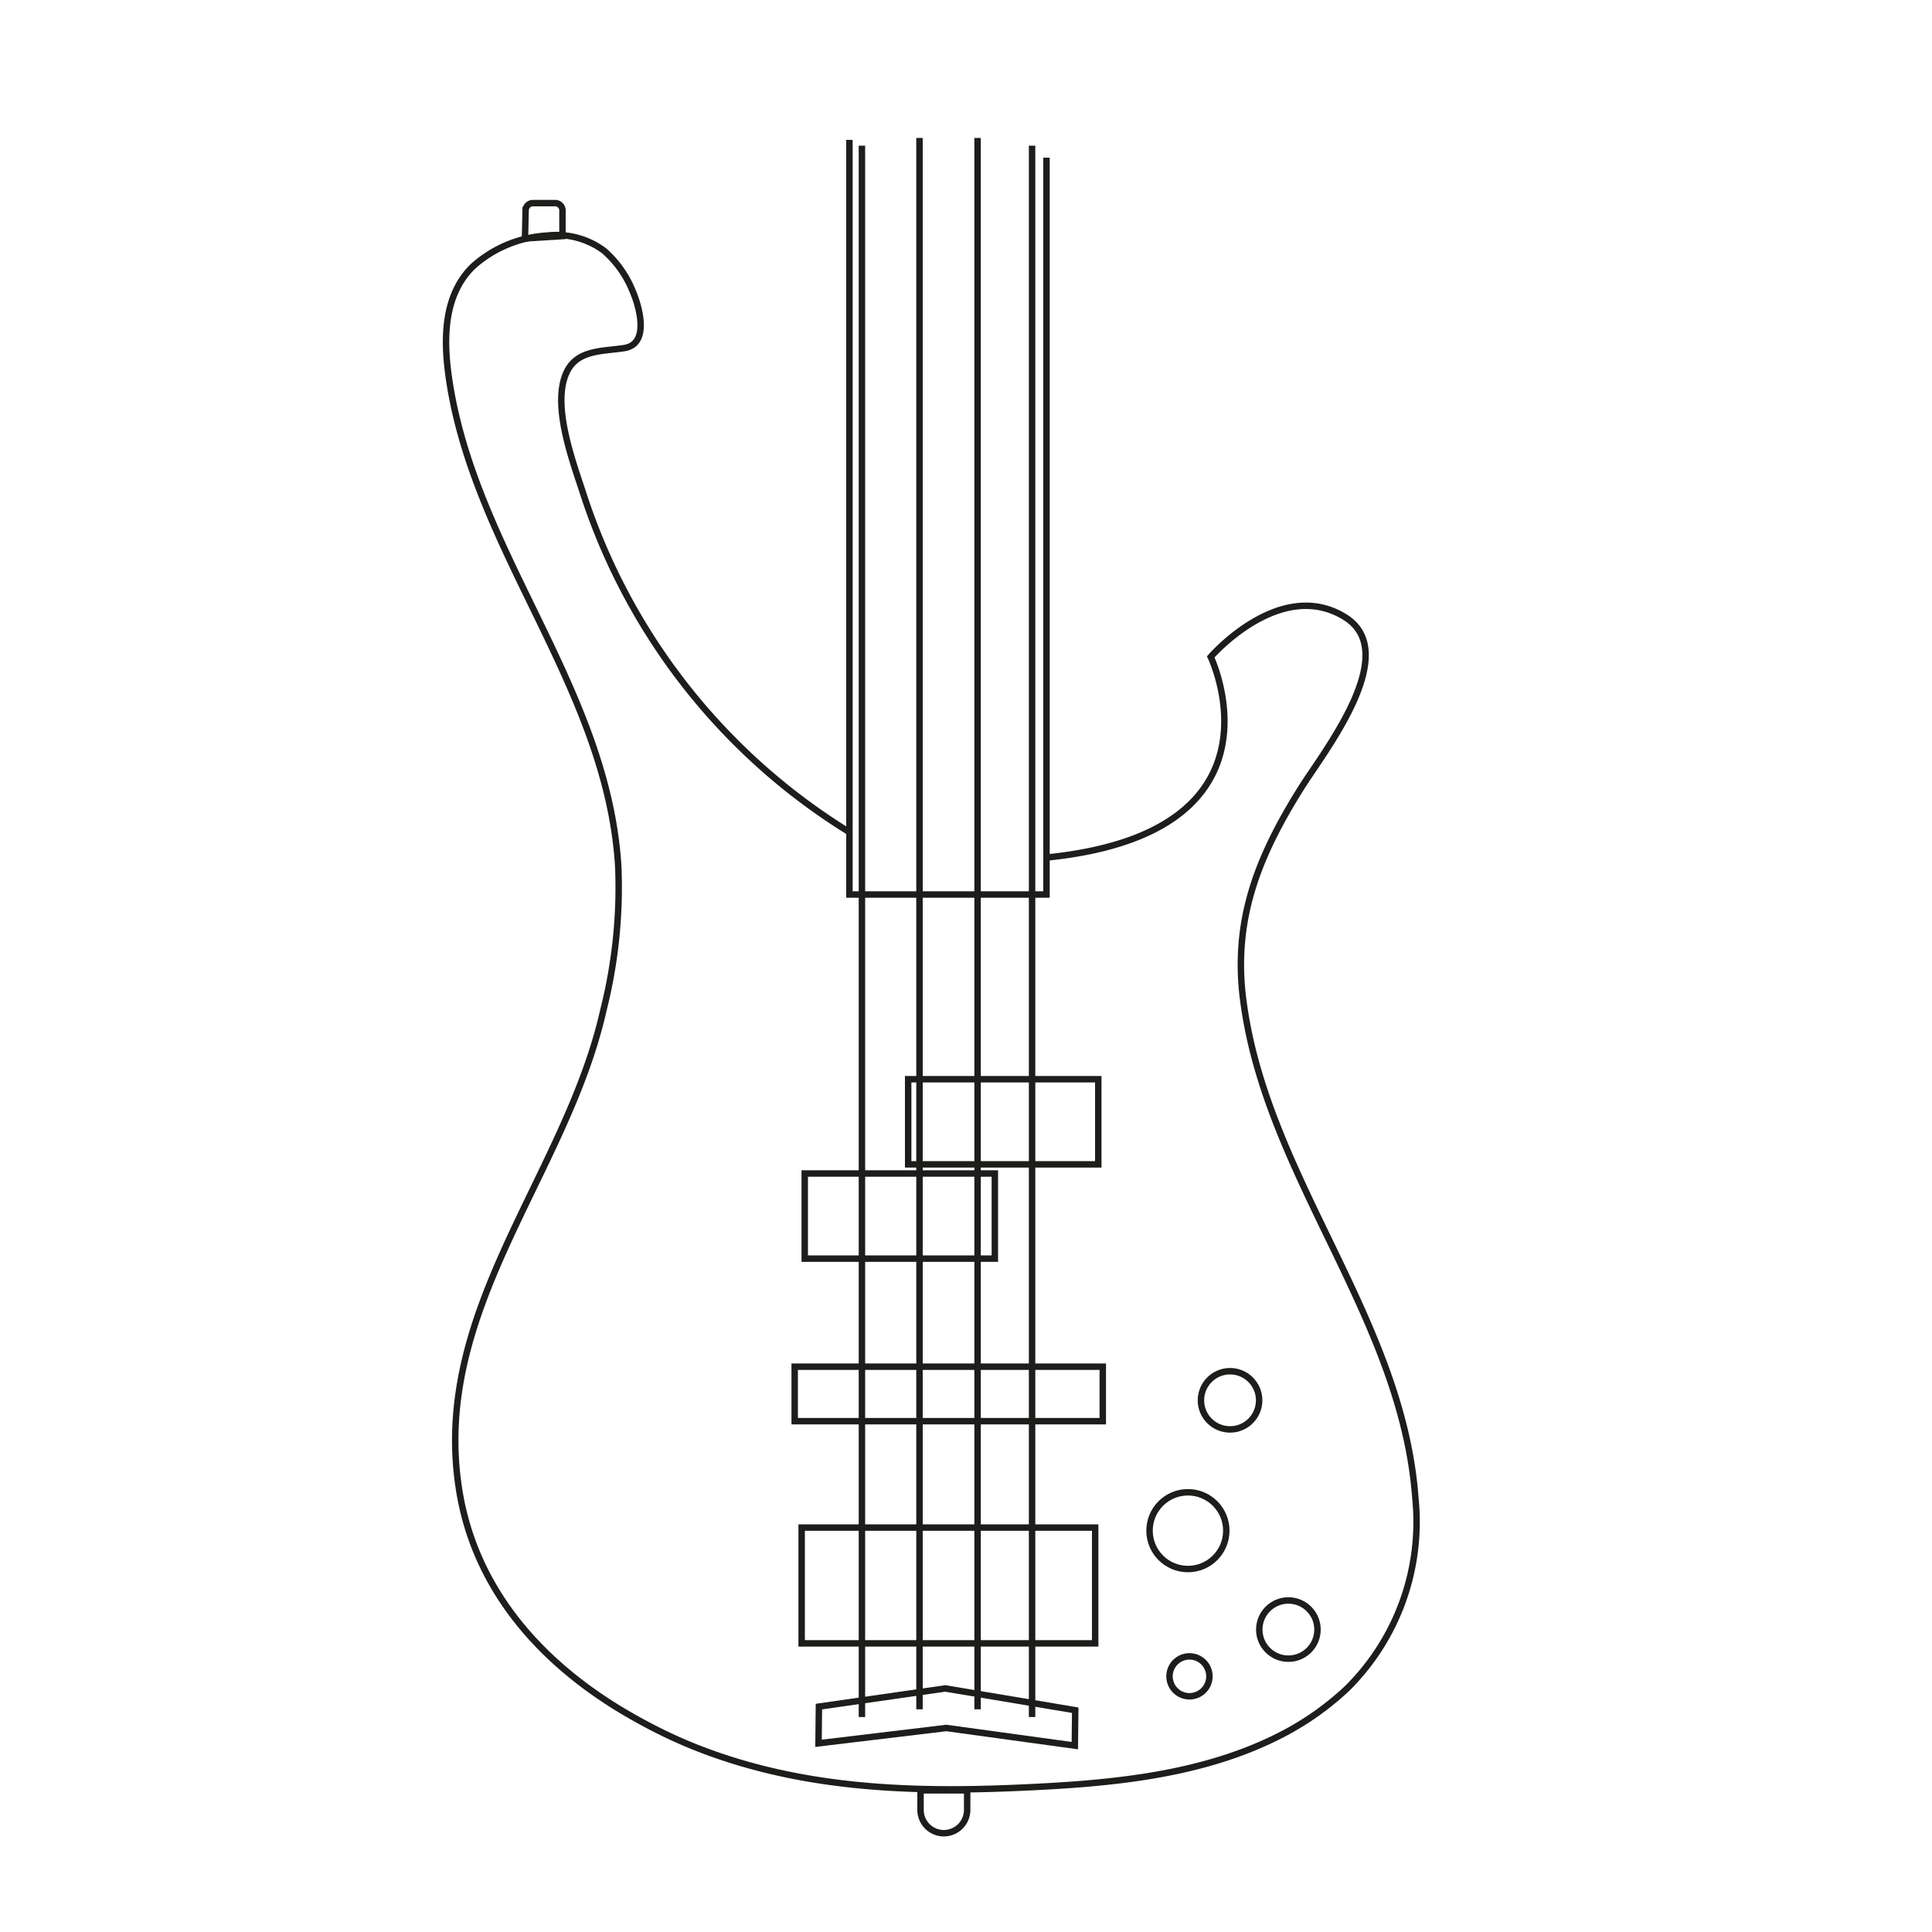 <svg id="Instrumente" xmlns="http://www.w3.org/2000/svg" viewBox="0 0 150 150"><defs><style>.cls-1{fill:none;stroke:#1d1d1b;stroke-miterlimit:10;stroke-width:0.5px;}</style></defs><title>Warwick_Icons</title><g id="Instrumente_-_E-Bässe" data-name="Instrumente - E-Bässe"><g id="Instrumente_-_E-Bässe_-_Warwick_Custom_Shop" data-name="Instrumente - E-Bässe - Warwick Custom Shop"><g id="Instrumente_-_E-Bässe_-_Warwick_Custom_Shop_-_Signature_Models" data-name="Instrumente - E-Bässe - Warwick Custom Shop - Signature Models"><polyline class="cls-1" points="65.95 10.86 65.95 69.45 81.25 69.45 81.25 12.24"/><polygon class="cls-1" points="63.58 132.5 63.55 135.35 73.47 134.16 83.45 135.53 83.48 132.78 73.39 131.09 63.58 132.5"/><line class="cls-1" x1="66.92" y1="133.31" x2="66.92" y2="11.31"/><line class="cls-1" x1="80.13" y1="133.31" x2="80.13" y2="11.31"/><line class="cls-1" x1="75.9" y1="132.71" x2="75.9" y2="10.71"/><line class="cls-1" x1="71.39" y1="132.71" x2="71.39" y2="10.71"/><circle class="cls-1" cx="95.5" cy="108.72" r="2.26"/><circle class="cls-1" cx="92.35" cy="130.15" r="1.55"/><circle class="cls-1" cx="100.03" cy="126.52" r="2.26"/><circle class="cls-1" cx="92.23" cy="118.84" r="2.98"/><rect class="cls-1" x="70.51" y="83.79" width="14.76" height="6.61"/><rect class="cls-1" x="62.48" y="91.11" width="14.76" height="6.61"/><rect class="cls-1" x="61.7" y="106.11" width="23.92" height="4.23"/><rect class="cls-1" x="62.24" y="118.6" width="22.79" height="8.99"/><path class="cls-1" d="M65.92,64.59a48.41,48.41,0,0,1-20.6-26.15c-.8-2.5-2.68-7.32-1.17-9.83.9-1.48,2.85-1.34,4.34-1.59,2-.33,1.12-3.29.62-4.44a8.23,8.23,0,0,0-2.22-3.12,6.21,6.21,0,0,0-4.41-1.17,9.44,9.44,0,0,0-5.68,2.32,5.73,5.73,0,0,0-.8.91c-1.61,2.26-1.52,5.32-1.13,7.94,2,13.47,12.26,23.93,13.13,37.78a38.92,38.92,0,0,1-1.15,11.18c-2.9,12.89-13.42,23.3-11.2,37.27,1.3,8.13,6.9,14,13.91,17.85a38.55,38.55,0,0,0,4,1.94c8.06,3.31,16.5,3.69,25.07,3.34,7.15-.3,14.71-.86,21.14-4.28a22.3,22.3,0,0,0,4.83-3.46,18.2,18.2,0,0,0,5.29-14.76c-1-13.82-11.32-24.64-13.29-38.13-1-6.53,1-11.56,4.41-17,1.71-2.75,8-10.61,3.31-13.34C99.31,44.87,94,51,94,51s6.54,13.69-12.86,15.59"/><path class="cls-1" d="M71.46,139h3.63a0,0,0,0,1,0,0v1.52a1.81,1.81,0,0,1-1.81,1.81h0a1.81,1.81,0,0,1-1.81-1.81V139A0,0,0,0,1,71.46,139Z"/><path class="cls-1" d="M43.67,18.33l-2.91.18.05-2.2a.57.57,0,0,1,.6-.54h1.66a.57.57,0,0,1,.6.54Z"/></g></g></g></svg>